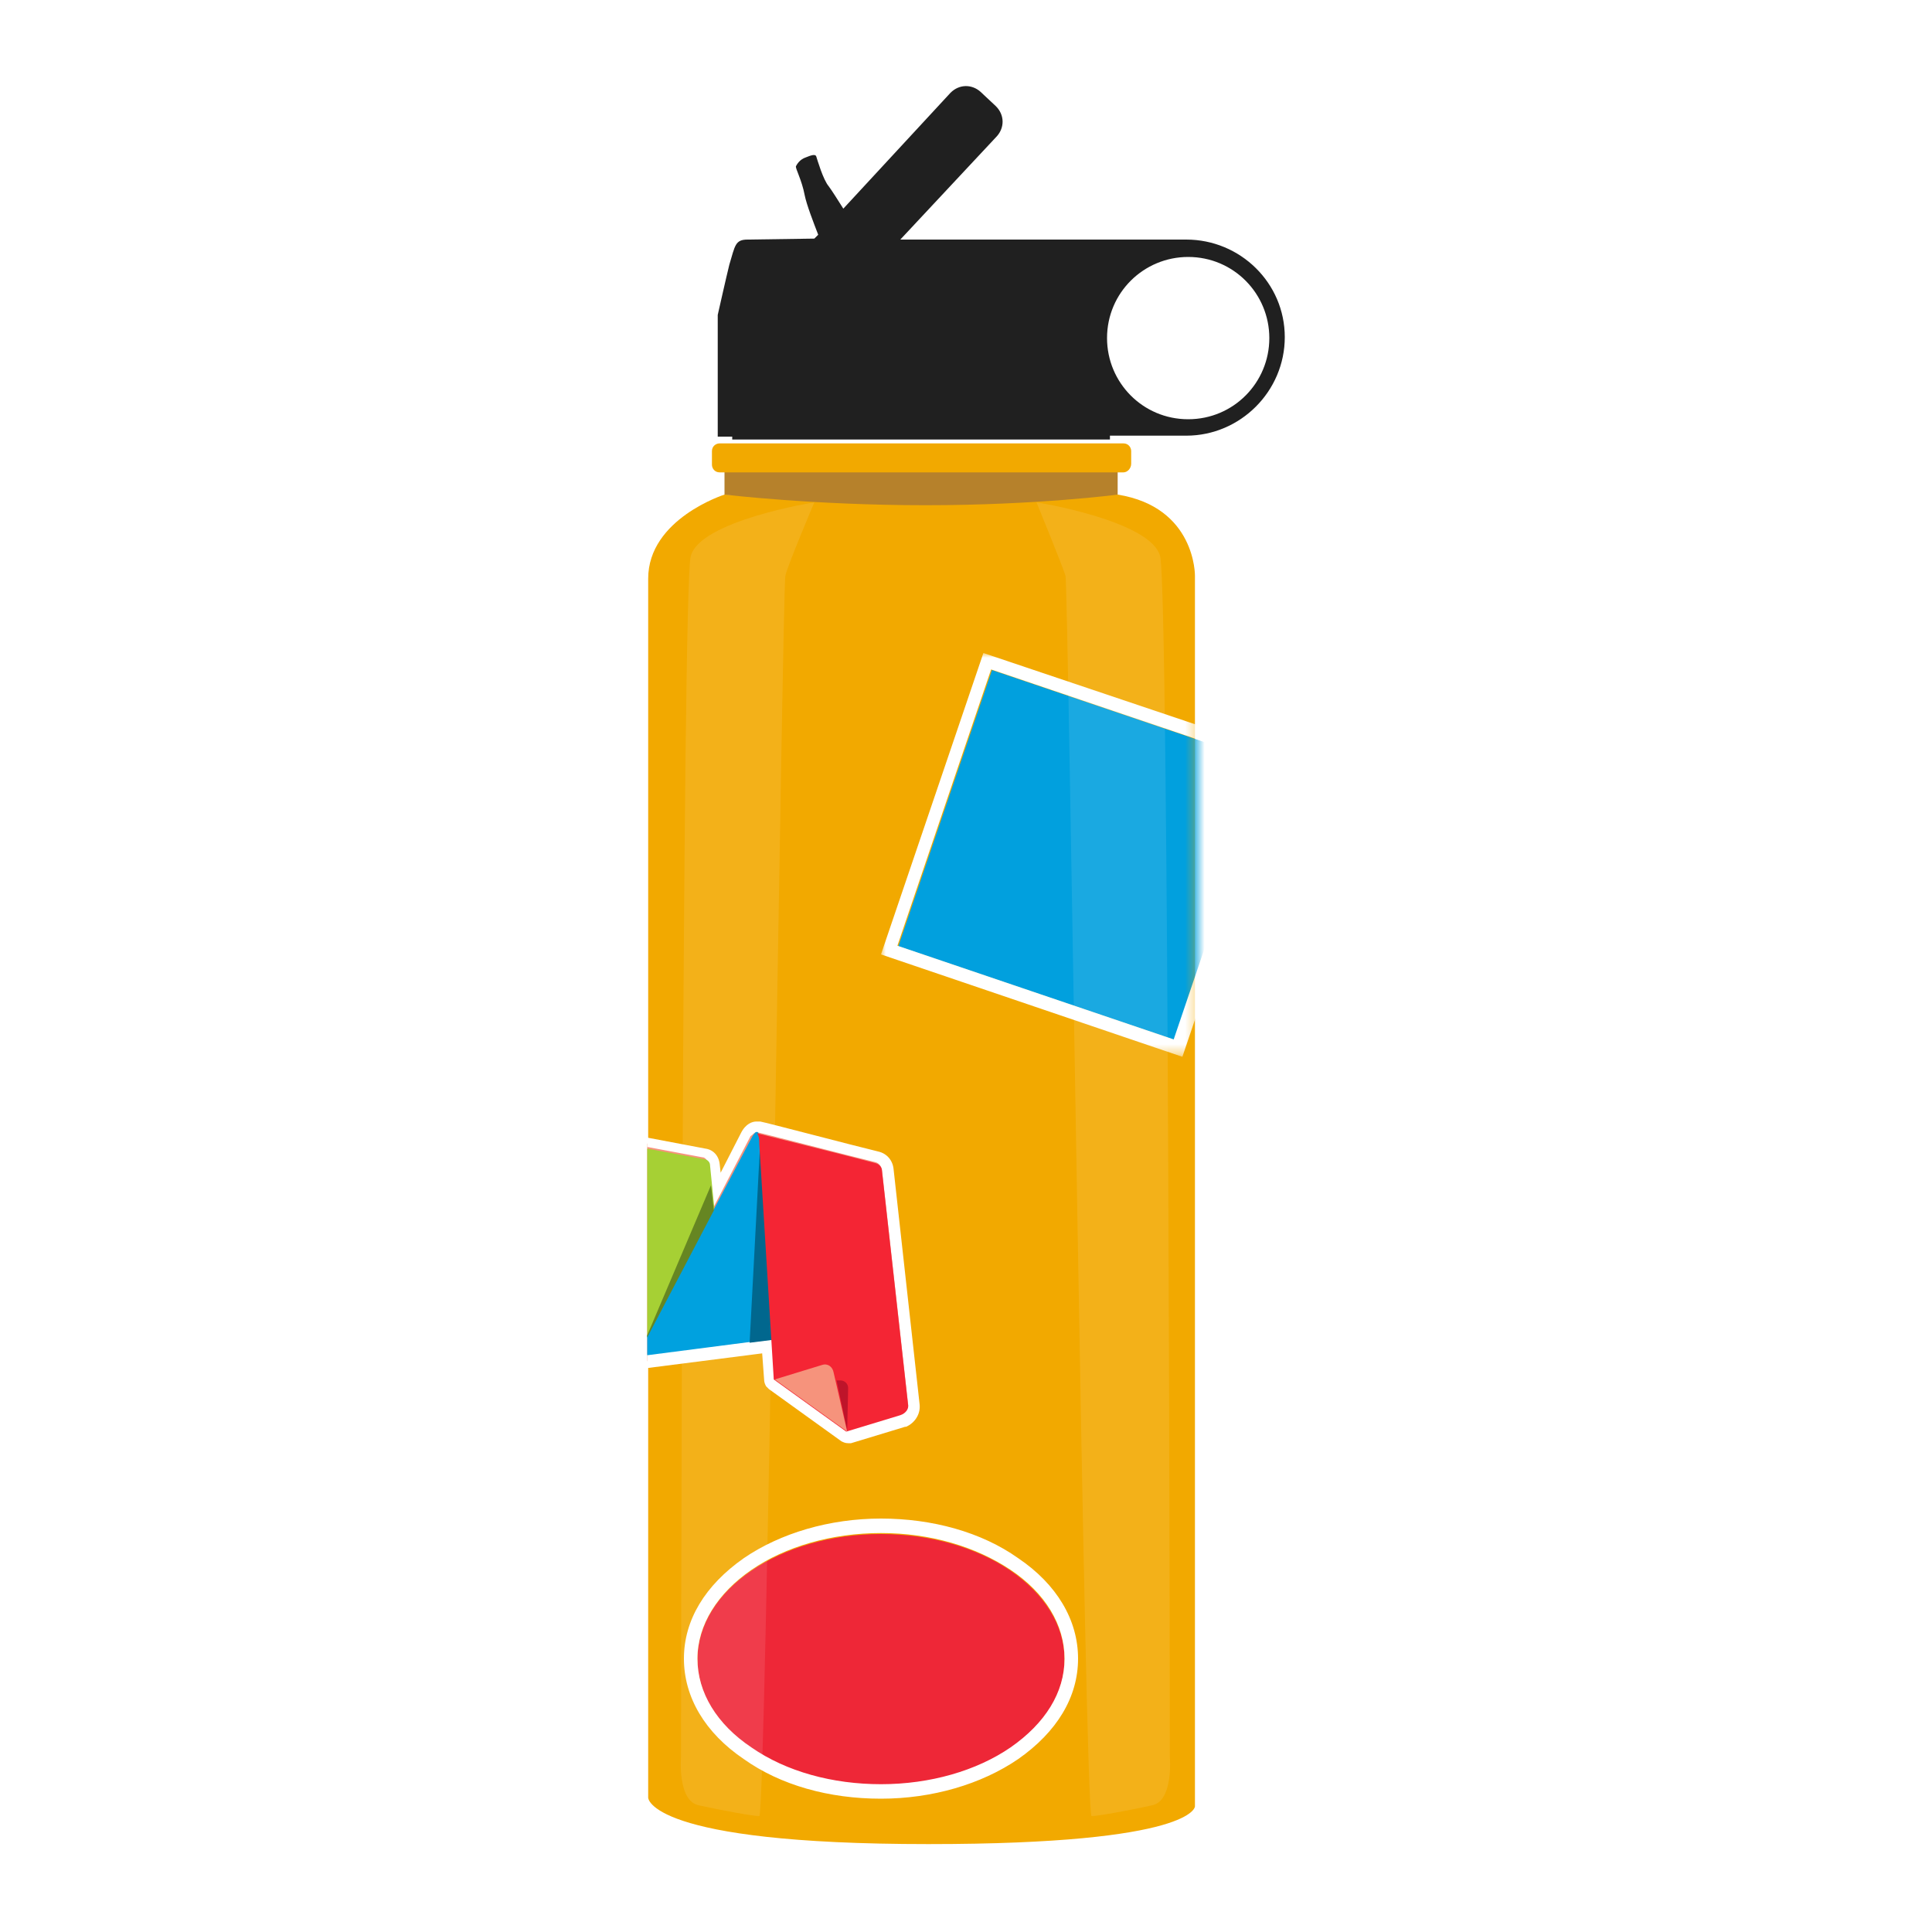 <?xml version="1.0" encoding="utf-8"?>
<!-- Generator: Adobe Illustrator 27.4.1, SVG Export Plug-In . SVG Version: 6.00 Build 0)  -->
<svg version="1.1" id="Layer_1" xmlns="http://www.w3.org/2000/svg" xmlns:xlink="http://www.w3.org/1999/xlink" x="0px" y="0px"
	 viewBox="0 0 200 200" style="enable-background:new 0 0 200 200;" xml:space="preserve">
<style type="text/css">
	.st0{fill:#F2A900;}
	.st1{fill:#EE2737;}
	.st2{fill:#FFFFFF;}
	.st3{fill:#D9D9D9;filter:url(#Adobe_OpacityMaskFilter);}
	.st4{mask:url(#mask10_0_1222_00000105411085174890450280000008902974718263801772_);}
	.st5{fill:#01A0DE;}
	.st6{fill:#B6812B;}
	.st7{fill:#202020;}
	.st8{opacity:0.1;fill:#FFFFFF;}
	.st9{clip-path:url(#SVGID_00000101090959579072702030000005082692446235037848_);}
	.st10{clip-path:url(#SVGID_00000056426138828745107390000008646313023482728587_);}
	.st11{fill:#F6937C;}
	.st12{fill:#F7A800;}
	.st13{fill:#A6D034;}
	.st14{fill:#00A1DF;}
	.st15{fill:#9C6D0A;}
	.st16{fill:#668622;}
	.st17{fill:#01678E;}
	.st18{fill:#F42534;}
	.st19{fill:#BE142A;}
</style>
<g>
	<path class="st0" d="M96.7,52L75,51.2c0,0-7.9,2.5-7.9,8.7s0,126.2,0,126.2s0,4.8,29,4.8c27.6,0,27.6-3.9,27.6-3.9V59.6
		c0,0,0.1-7.1-8-8.4C113.8,50.9,96.7,52,96.7,52z"/>
	<g>
		<g>
			<ellipse class="st1" cx="91.2" cy="171.8" rx="19" ry="13"/>
		</g>
		<g>
			<path class="st2" d="M91.2,186.2c-5.4,0-10.4-1.4-14.2-4.1c-4-2.7-6.2-6.4-6.2-10.4s2.2-7.6,6.2-10.4c3.8-2.6,8.9-4.1,14.2-4.1
				s10.4,1.4,14.2,4.1c4,2.7,6.2,6.4,6.2,10.4s-2.2,7.6-6.2,10.4C101.6,184.7,96.5,186.2,91.2,186.2z M91.2,158.7
				c-5.1,0-9.9,1.4-13.4,3.8s-5.6,5.7-5.6,9.2s2,6.8,5.6,9.2c3.6,2.5,8.4,3.8,13.4,3.8c5.1,0,9.9-1.4,13.4-3.8
				c3.6-2.5,5.6-5.7,5.6-9.2s-2-6.8-5.6-9.2C101,160.1,96.3,158.7,91.2,158.7z"/>
		</g>
	</g>
	<defs>
		<filter id="Adobe_OpacityMaskFilter" filterUnits="userSpaceOnUse" x="91.2" y="67.6" width="41.8" height="41.8">
			<feColorMatrix  type="matrix" values="1 0 0 0 0  0 1 0 0 0  0 0 1 0 0  0 0 0 1 0"/>
		</filter>
	</defs>
	
		<mask maskUnits="userSpaceOnUse" x="91.2" y="67.6" width="41.8" height="41.8" id="mask10_0_1222_00000105411085174890450280000008902974718263801772_">
		<rect x="87.8" y="62.6" class="st3" width="36.1" height="64.8"/>
	</mask>
	<g class="st4">
		<g>
			<g>
				
					<rect x="97" y="73.4" transform="matrix(0.321 -0.947 0.947 0.321 -7.654 166.259)" class="st5" width="30.2" height="30.2"/>
			</g>
			<g>
				<path class="st2" d="M122.4,109.4L91.2,98.8l10.6-31.2L133,78.1L122.4,109.4z M92.9,97.9l28.6,9.7l9.7-28.6l-28.6-9.7L92.9,97.9
					z"/>
			</g>
		</g>
	</g>
	<path class="st6" d="M75,48.3v2.9c0,0,9.2,1.1,20.8,1.1s19.9-1.1,19.9-1.1v-2.9L75,48.3z"/>
	<path class="st7" d="M122.8,24.8H93.2l10-10.7c0.8-0.9,0.8-2.2-0.1-3.1l-1.6-1.5c-0.9-0.8-2.2-0.8-3.1,0.1l-11.1,12
		c-0.5-0.8-1.2-1.9-1.5-2.3c-0.6-0.7-1.2-2.8-1.3-3.1c-0.1-0.3-0.6-0.1-1.1,0.1c-0.6,0.2-0.9,0.7-1,0.9s0.6,1.4,0.9,3
		c0.2,1,0.9,2.8,1.4,4.1l-0.4,0.4c0,0,0,0,0,0l-6.9,0.1c-1.3,0-1.3,0.6-1.9,2.6c-0.3,1.2-1.2,5.2-1.2,5.2v12.6l1.5,0v0.3h39.1v-0.4
		h7.9c5.6,0,10.2-4.6,10.2-10.2S128.4,24.8,122.8,24.8z M123,43.4c-4.7,0-8.4-3.8-8.4-8.4c0-4.7,3.8-8.4,8.4-8.4
		c4.7,0,8.4,3.8,8.4,8.4C131.4,39.6,127.7,43.4,123,43.4z"/>
	<path class="st0" d="M116.3,48.9H74.5c-0.5,0-0.8-0.4-0.8-0.8v-1.4c0-0.5,0.4-0.8,0.8-0.8h41.8c0.5,0,0.8,0.4,0.8,0.8V48
		C117.1,48.5,116.7,48.9,116.3,48.9z"/>
	<path class="st8" d="M84.3,52c0,0-11.9,1.9-12.8,5.6c-0.9,3.7-1,124.3-1,124.3s-0.4,4.6,1.9,5c2.3,0.5,5.5,1.1,6.2,1.1
		c0.7,0,2.4-127.2,2.7-128.4C81.5,58.6,84.3,52,84.3,52z"/>
	<path class="st8" d="M107.3,52c0,0,11.9,1.9,12.8,5.6c0.9,3.7,1,124.3,1,124.3s0.4,4.6-1.9,5c-2.3,0.5-5.5,1.1-6.2,1.1
		c-0.7,0-2.4-127.2-2.7-128.4C110,58.6,107.3,52,107.3,52z"/>
	<g>
		<defs>
			<path id="SVGID_1_" d="M96.7,52l-21.8-0.8c0,0-7.9,2.5-7.9,8.7s0,126.2,0,126.2s0,4.8,29,4.8c27.6,0,27.6-3.9,27.6-3.9V59.6
				c0,0,0.1-7.1-8-8.4C113.7,50.9,96.7,52,96.7,52z"/>
		</defs>
		<clipPath id="SVGID_00000168080251605415779410000017745912924944564119_">
			<use xlink:href="#SVGID_1_"  style="overflow:visible;"/>
		</clipPath>
		<g style="clip-path:url(#SVGID_00000168080251605415779410000017745912924944564119_);">
			<g>
				<g>
					<defs>
						
							<rect id="SVGID_00000109019638688446669880000004452060673573983901_" x="53.6" y="108.1" transform="matrix(0.193 -0.981 0.981 0.193 -66.814 180.78)" width="45.8" height="45.8"/>
					</defs>
					<clipPath id="SVGID_00000182527300607004299330000012370458361629416860_">
						<use xlink:href="#SVGID_00000109019638688446669880000004452060673573983901_"  style="overflow:visible;"/>
					</clipPath>
					<g style="clip-path:url(#SVGID_00000182527300607004299330000012370458361629416860_);">
						<path class="st11" d="M87.7,148.7c-0.1,0-0.2,0-0.3-0.1l-7.5-5.4c-0.1-0.1-0.2-0.2-0.2-0.3c0-0.1,0-0.2,0-0.2l-0.2-3.4
							c0,0-14,1.8-14,1.8c-0.1,0-0.1,0-0.2,0c-0.8-0.2-1-1.4-1.1-2.6c-0.2-2.5-0.2-3.5-0.3-3.8c0,0-1.2,0-1.2,0c0,0,0,0-0.1,0
							c0,0-6.6,0.2-6.6,0.2c-0.4,0-0.7-0.2-0.9-0.5c-0.2-0.3-0.2-0.7,0-1l7.1-14.8c0.1-0.3,0.5-0.9,1-0.9c0.1,0,0.2,0,0.2,0l9.5,1.8
							c0.5,0.1,1,0.5,1.1,1.1l0.3,2.8l3-5.8c0.3-0.6,0.7-0.9,1.1-0.9c0.1,0,0.2,0,0.3,0l1.7,0.4c2.9,0.7,8.6,2.2,10.5,2.7
							c0.6,0.2,1.1,0.7,1.1,1.3l2.7,24.3c0.1,0.7-0.3,1.4-1,1.7l-5.7,1.7C87.8,148.7,87.7,148.7,87.7,148.7z"/>
						<path class="st2" d="M78.3,117.2C78.3,117.2,78.3,117.2,78.3,117.2c0.2,0,9.8,2.5,12.3,3.1c0.4,0.1,0.6,0.4,0.7,0.8l2.7,24.2
							c0.1,0.4-0.2,0.9-0.7,1.1l-5.6,1.7l-7.5-5.4l0,0l0,0l0,0l-0.3-4.1l-14.5,1.8c0,0,0,0,0,0c0,0,0,0,0,0c-0.3,0-0.6-0.5-0.7-2.1
							c-0.3-4-0.3-4.1-0.3-4.1l0-0.3l-0.5,0l-1.3,0l0,0l-6.7,0.2c0,0,0,0,0,0c-0.4,0-0.6-0.4-0.4-0.7l7.1-14.8
							c0.1-0.3,0.3-0.6,0.5-0.6c0,0,0,0,0,0c0,0,0,0,0,0l0,0c0,0,0,0,0,0l9.6,1.8c0.3,0,0.5,0.3,0.6,0.6l0.2,2.1l0,0l0.3,2.6
							l3.9-7.5C77.9,117.5,78.1,117.2,78.3,117.2 M65.5,140.5C65.5,140.5,65.5,140.5,65.5,140.5C65.5,140.5,65.5,140.5,65.5,140.5
							C65.5,140.5,65.5,140.5,65.5,140.5C65.5,140.5,65.5,140.5,65.5,140.5 M65.4,140.5C65.4,140.5,65.4,140.5,65.4,140.5
							L65.4,140.5 M78.3,116.1c-0.4,0-1.1,0.2-1.6,1.2l-2.1,4.1l-0.1-0.9c-0.1-0.9-0.7-1.5-1.5-1.6l-9.5-1.8v0c0,0-0.1,0-0.1,0
							c0,0-0.1,0-0.1,0c-0.6,0-1.2,0.4-1.5,1.3l-7.1,14.8c-0.2,0.5-0.2,1.1,0.1,1.5c0.3,0.5,0.8,0.8,1.4,0.8c0,0,0.1,0,0.1,0
							l6.5-0.1c0,0,0.1,0,0.1,0c0,0,0,0,0,0l0.6,0c0,0.6,0.1,1.5,0.2,3.3c0.1,0.9,0.2,2.9,1.5,3.1c0.1,0,0.2,0,0.3,0c0,0,0,0,0,0
							c0,0,0.1,0,0.1,0c0,0,0,0,0,0l13.3-1.7l0.2,2.7c0,0.3,0.1,0.5,0.2,0.7c0.1,0.1,0.2,0.2,0.3,0.3l7.5,5.4
							c0.2,0.1,0.4,0.2,0.7,0.2c0.1,0,0.2,0,0.3,0l5.6-1.7c0,0,0.1,0,0.1,0c0.9-0.4,1.5-1.3,1.4-2.3L92.5,121
							c-0.1-0.9-0.7-1.6-1.6-1.8c-2.5-0.6-11.6-3-12.2-3.1C78.6,116.1,78.4,116.1,78.3,116.1L78.3,116.1z"/>
					</g>
				</g>
			</g>
			<g>
				<path class="st2" d="M73.9,125.2L73.9,125.2L73.9,125.2L73.9,125.2z M64.7,138.4L64.7,138.4L64.7,138.4L64.7,138.4L64.7,138.4
					L64.7,138.4z M64.7,138.4L64.7,138.4l-0.1,0l0,0L64.7,138.4z M79.9,138.7L79.9,138.7L79.9,138.7L79.9,138.7L79.9,138.7z
					 M94,145.4L94,145.4L94,145.4L94,145.4z M72.8,120L72.8,120L72.8,120L72.8,120z M55.6,133.6L55.6,133.6L55.6,133.6L55.6,133.6z"
					/>
				<path class="st12" d="M64.4,134l-0.9-15c-0.1-1.3-0.6-0.8-0.8-0.3l-7.1,14.8c-0.2,0.3,0.1,0.7,0.5,0.7L64.4,134z"/>
				<path class="st13" d="M63.2,118.2c0.1,0,0.2,0.3,0.3,0.8l0.9,14.3l0.1,1c0,0,0,0,0.3,4.1c0.3,4.1,1.8,0.8,1.8,0.8l7.4-13.6
					l-0.5-5c0-0.3-0.3-0.6-0.6-0.6L63.2,118.2z"/>
				<path class="st14" d="M78.7,118.2c-0.1-1.6-0.6-1-0.9-0.4l-11.3,21.4c0,0-0.6,1.2-1.1,1.3l14.7-1.9L78.7,118.2z"/>
				<path class="st15" d="M63.5,119l-0.8,15.1l1.7,0L63.5,119z"/>
				<path class="st16" d="M73.6,122.7l0.3,2.6l-7.4,14.1L73.6,122.7z"/>
				<path class="st17" d="M78.7,118.2L77.6,139l2.4-0.3L78.7,118.2z"/>
				<path class="st18" d="M94,145.4l-2.7-24.2c0-0.4-0.3-0.7-0.7-0.8c-2.6-0.7-12.3-3.1-12.3-3.1c0.1,0,0.3,0.3,0.3,1l0,0.1
					l1.5,24.4l7.5,5.4l5.6-1.7C93.8,146.3,94.1,145.8,94,145.4z"/>
				<path class="st19" d="M87.7,148.1l0.1-4.4c0-0.5-0.4-0.8-0.8-0.8l-0.4,0L87.7,148.1z"/>
				<path class="st11" d="M85.1,141.3l-4.9,1.5l7.5,5.4l-1.4-6.1C86.2,141.5,85.7,141.1,85.1,141.3z"/>
			</g>
		</g>
	</g>
</g>
</svg>
